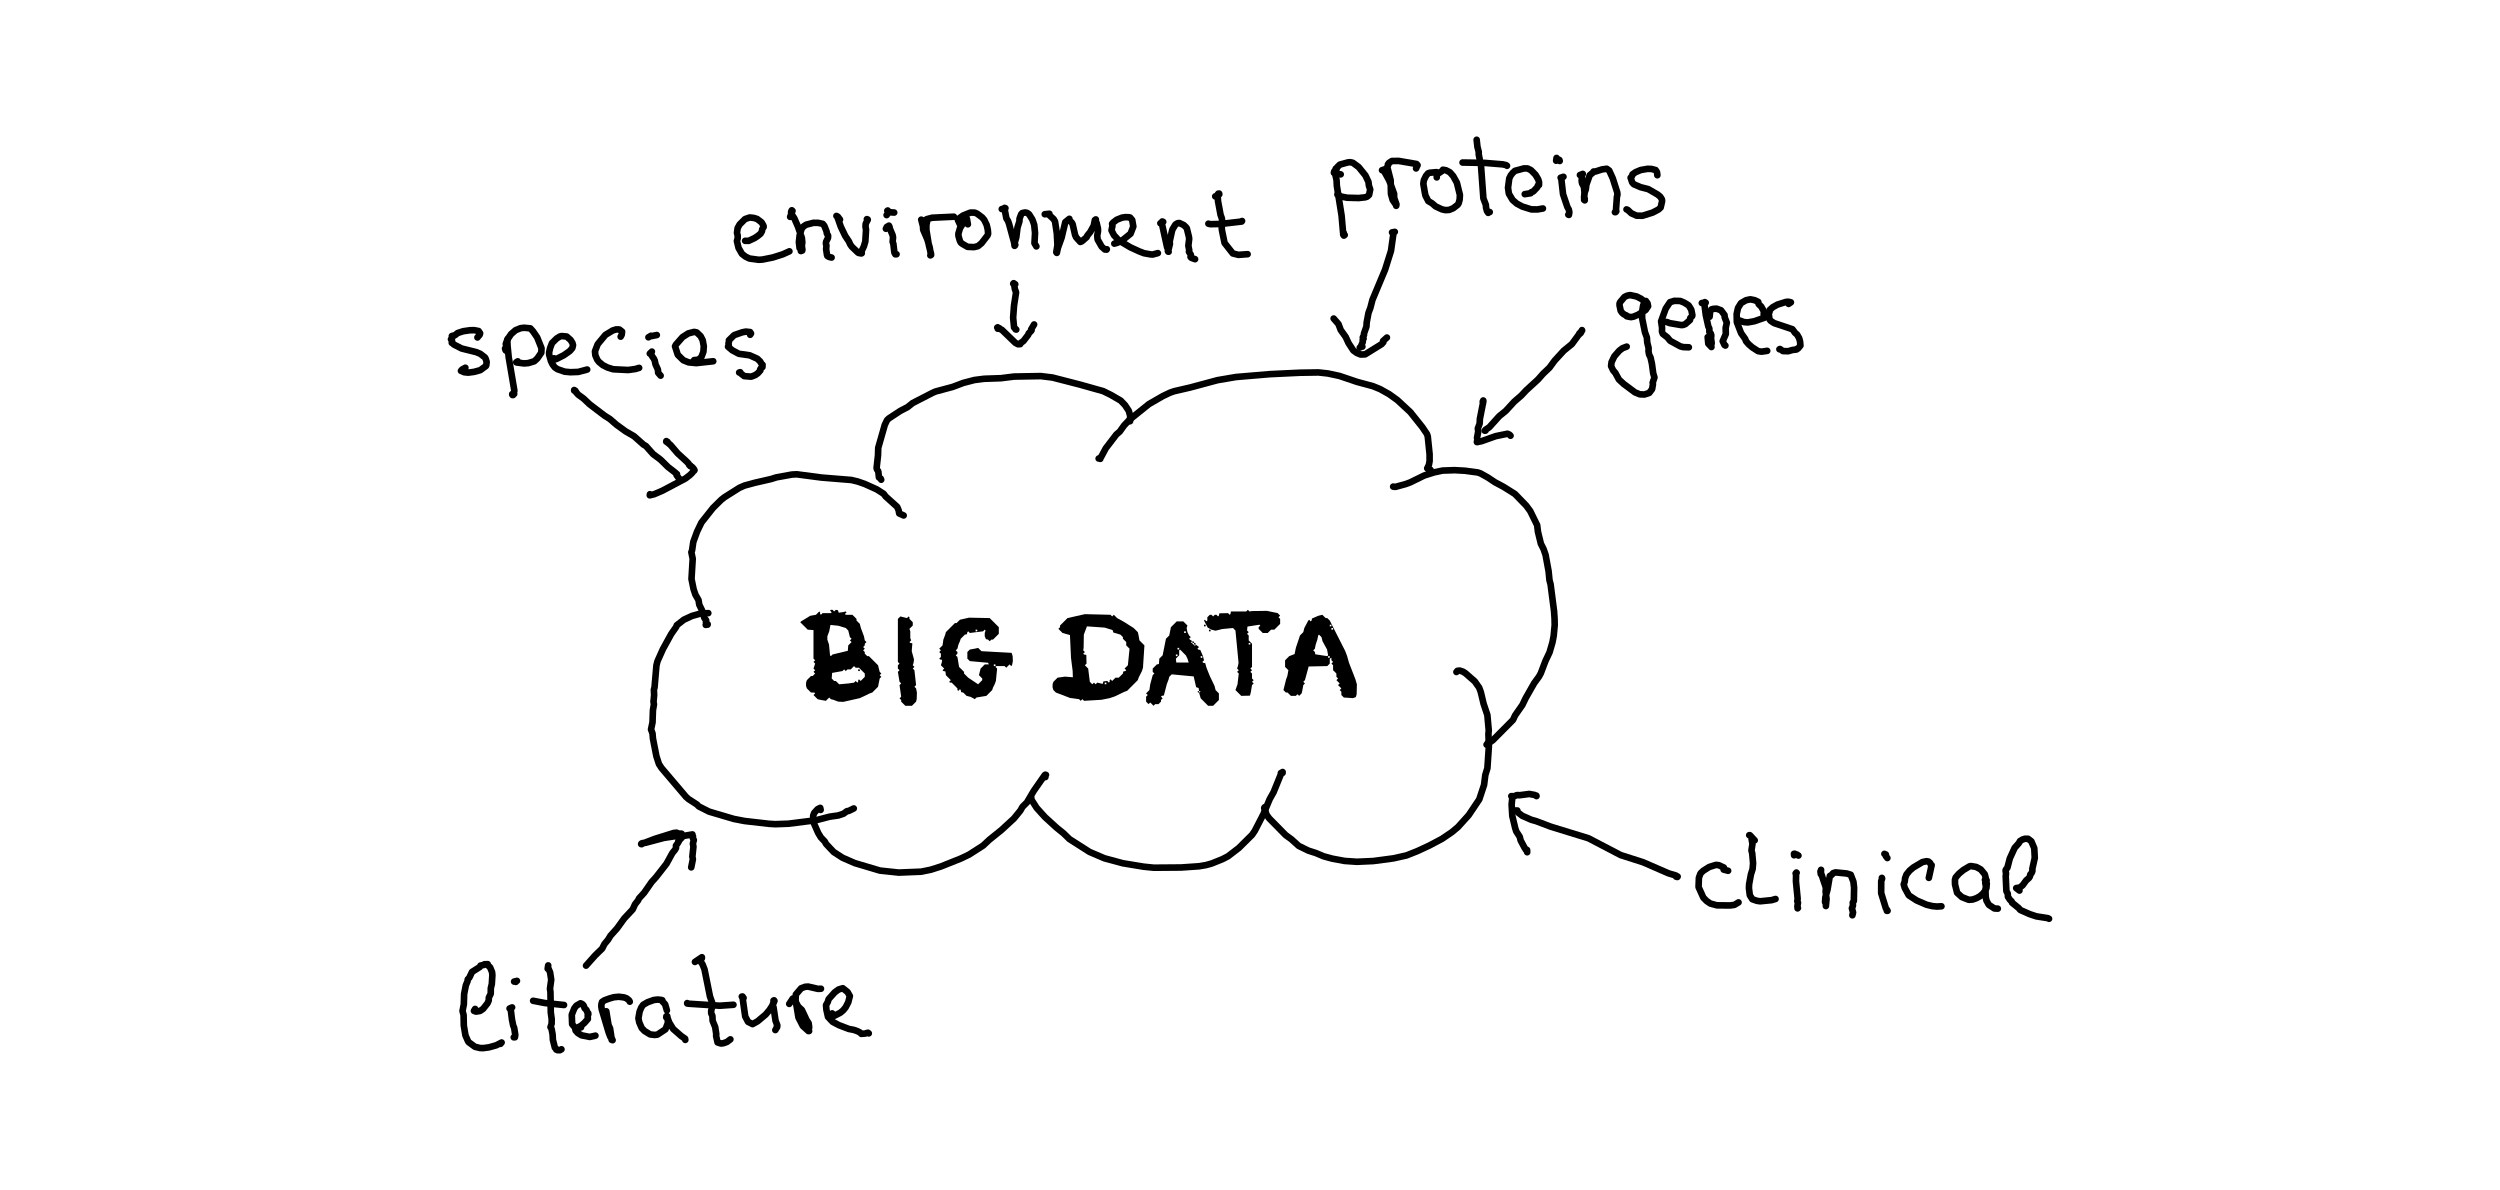 <?xml version="1.0" encoding="UTF-8" standalone="no"?>
<!-- Created with Inkscape (http://www.inkscape.org/) -->

<svg
   width="1050mm"
   height="500mm"
   viewBox="0 0 1050 500"
   version="1.1"
   id="svg12639"
   inkscape:version="1.1.2 (0a00cf5339, 2022-02-04)"
   sodipodi:docname="bioinfo-3.svg"
   xmlns:inkscape="http://www.inkscape.org/namespaces/inkscape"
   xmlns:sodipodi="http://sodipodi.sourceforge.net/DTD/sodipodi-0.dtd"
   xmlns="http://www.w3.org/2000/svg"
   xmlns:svg="http://www.w3.org/2000/svg">
  <sodipodi:namedview
     id="namedview12641"
     pagecolor="#ffffff"
     bordercolor="#666666"
     borderopacity="1.0"
     inkscape:pageshadow="2"
     inkscape:pageopacity="0.0"
     inkscape:pagecheckerboard="0"
     inkscape:document-units="px"
     showgrid="false"
     height="500mm"
     inkscape:zoom="0.27496365"
     inkscape:cx="1685.6774"
     inkscape:cy="1234.7087"
     inkscape:window-width="1850"
     inkscape:window-height="1136"
     inkscape:window-x="70"
     inkscape:window-y="27"
     inkscape:window-maximized="1"
     inkscape:current-layer="layer1" />
  <defs
     id="defs12636" />
  <g
     inkscape:label="[e] Layer 1"
     inkscape:groupmode="layer"
     id="layer1"
     style="display:inline">
    <g
       id="g1923"
       transform="translate(-29.824,20.579)">
      <g
         id="g8"
         transform="matrix(0.695,0,0,0.695,573.036,-233.582)">
        <path
           fill="none"
           stroke="#000000"
           stroke-width="4"
           stroke-linecap="round"
           stroke-linejoin="round"
           d="m -235.507,617.984 -2.689,-1.223 -0.361,-1.981 -0.892,-2.025 -6.889,-6.21 -1.291,-1.693 -4.142,-2.64 -7.284,-3.286 -4.25,-1.474 -3.798,-0.913 -18.235,-1.483 -14.772,-1.953 -2.937,0.154 -9.328,1.684 -3.154,1.001 -9.849,2.265 -6.282,1.704 -3.117,1.369 -8.97,5.664 -2.001,1.574 -4.989,4.926 -6.972,8.81 -2.629,5.458 -2.291,6.269 -0.737,5.102 -0.433,1.077 0.815,4.037 -0.729,12.183 1.268,6.192 1.1,3.286 1.873,3.251 0.453,2.805 1.848,3.764 1.179,4.165 1.141,1.516 -0.154,1.21 0.442,0.754 0.614,0.353 -0.357,0.189 0.326,0.098 -0.808,-0.099 0.417,-0.149 -0.733,0.396"
           id="path6" />
      </g>
      <g
         id="g12"
         transform="matrix(0.695,0,0,0.695,573.036,-233.582)">
        <path
           fill="none"
           stroke="#000000"
           stroke-width="4"
           stroke-linecap="round"
           stroke-linejoin="round"
           d="m -353.578,677.001 -5.03,0.345 -4.814,1.353 -4.887,2.265 -4.302,3.354 -0.333,0.963 -3.03,4.347 -5.043,9.16 -3.253,7.282 -0.637,2.515 -1.146,13.293 -0.396,1.424 0.152,3.259 -0.378,3.954 0.258,1.601 -0.604,3.613 -0.251,7.295 -0.902,4.23 0.9,2.47 0.263,3.113 2.084,10.645 1.558,4.759 1.557,2.385 14.869,17.505 1.366,1.196 5.15,3.339 1.129,1.154 6.208,3.137 14.927,4.416 6.539,1.261 14.799,1.692 3.796,0.219 7.91,-0.286 16.711,-2.105 8.169,-2.133 5.285,-0.758 3.066,-1.029 2.132,-1.558 1.03,-0.126 3.072,-1.506"
           id="path10" />
      </g>
      <g
         id="g16"
         transform="matrix(0.695,0,0,0.695,573.036,-233.582)">
        <path
           fill="none"
           stroke="#000000"
           stroke-width="4"
           stroke-linecap="round"
           stroke-linejoin="round"
           d="m -285.666,795.921 -0.26,-1.24 -1.616,0.814 -2.033,2.261 -0.615,1.666 0.02,2.069 0.5,2.664 2.534,5.737 1.597,2.635 2.391,2.522 0.75,1.41 4.576,4.875 5.362,3.479 7.444,3.254 15.166,4.517 11.367,1.211 13.565,-0.541 5.711,-1.163 6.254,-1.984 12.099,-4.842 4.891,-2.346 8.443,-5.408 3.729,-3.488 7.435,-5.999 7.532,-6.947 3.874,-4.778 1.28,-2.259 2.629,-2.6 4.175,-7.052 6.538,-9.373 0.44,-0.368 0.38,0.112 -0.657,0.071 0.293,1.256"
           id="path14" />
      </g>
      <g
         id="g20"
         transform="matrix(0.695,0,0,0.695,573.036,-233.582)">
        <path
           fill="none"
           stroke="#000000"
           stroke-width="4"
           stroke-linecap="round"
           stroke-linejoin="round"
           d="m -159.101,789.283 0.754,-0.549 -0.332,0.393 3.525,5.544 4.965,5.514 7.114,6.503 4.121,3.319 3.652,3.553 12.093,7.724 9.009,3.86 11.139,3.013 12.633,2.087 6.122,0.613 16.481,-0.132 10.836,-0.743 4.153,-0.702 3.521,-0.989 6.43,-2.592 3.37,-1.733 6.538,-5.024 8.057,-7.989 1.625,-2.409 5.187,-10.057 3.813,-9.113 2.354,-4.193 4.282,-10.534 1.166,-1.621 -0.841,0.603 0.826,-0.074 -0.576,-0.171 -0.469,0.265"
           id="path18" />
      </g>
      <g
         id="g24"
         transform="matrix(0.695,0,0,0.695,573.036,-233.582)">
        <path
           fill="none"
           stroke="#000000"
           stroke-width="4"
           stroke-linecap="round"
           stroke-linejoin="round"
           d="m -17.351,794.302 -0.261,0.488 1.493,4.17 1.508,2.071 9.931,10.097 3.514,2.56 4.402,3.985 5.841,2.862 4.497,1.439 4.684,1.973 5.317,1.452 7.353,1.363 7.447,0.509 9.887,-0.441 12.297,-1.641 7.818,-1.763 6.584,-2.61 7.127,-3.307 7.715,-4.086 5.962,-4.035 3.699,-3.104 6.483,-7.173 6.398,-9.535 2.896,-8.75 0.759,-6.011 1.263,-4.106 0.9,-13.403 -0.291,-7.191 0.207,-2.193 -0.843,-9.368 -2.264,-6.72 -1.698,-7.102 -0.979,-2.689 -2.678,-3.791 -5.568,-4.885 -1.498,-0.968 -2.059,-0.696 -1.354,0.183 -0.598,0.689"
           id="path22" />
      </g>
      <g
         id="g28"
         transform="matrix(0.695,0,0,0.695,573.036,-233.582)">
        <path
           fill="none"
           stroke="#000000"
           stroke-width="4"
           stroke-linecap="round"
           stroke-linejoin="round"
           d="m 118.458,754.351 -1.697,2.114 3.804,-2.674 12.166,-12.262 1.27,-2.726 4.391,-6.296 1.986,-4.116 5.147,-9.041 2.883,-3.944 1.133,-2.07 2.821,-7.447 2.456,-5.18 1.763,-6.052 0.742,-3.924 0.608,-6.489 -0.082,-4 -0.318,-4.53 -2.09,-16.189 -0.653,-2.382 -0.539,-5.418 -1.836,-9.951 -1.233,-3.54 -1.611,-3.184 -1.753,-7.199 -0.487,-3.995 -4.187,-8.533 -2.409,-3.27 -6.827,-7.048 -6.869,-4.318 -5.203,-2.779 -4.479,-2.978 -4.271,-2.368 -1.633,-0.569 -7.762,-1.041 -6.273,-0.345 -7.26,0.254 -4.934,1.043 -6.074,1.905 -8.581,4.208 -2.768,1.014 -6.184,1.693 -1.299,-0.171"
           id="path26" />
      </g>
      <g
         id="g32"
         transform="matrix(0.695,0,0,0.695,573.036,-233.582)">
        <path
           fill="none"
           stroke="#000000"
           stroke-width="4"
           stroke-linecap="round"
           stroke-linejoin="round"
           d="m 82.891,590.402 -1.21,-0.154 -0.787,-0.753 0.999,-2.013 0.44,-2.363 -0.008,-4.173 -1.11,-10.757 -0.477,-1.433 -2.841,-4.213 -7.222,-9.04 -7.814,-7.246 -4.967,-3.574 -5.47,-3.058 -4.321,-1.771 -9.513,-2.56 -10.716,-3.621 -7.039,-1.509 -5.667,-0.621 -11.259,0.182 -18.176,0.865 -20.428,1.727 -11.185,1.911 -16.393,4.413 -9.72,2.247 -2.648,0.929 -4.249,2.033 -8.438,4.864 -11.661,9.391 -3.257,3.45 -2.704,3.776 -2.014,1.708 -6.401,8.37 -2.849,5.33 -0.522,0.296 0.06,0.749 -0.194,-0.265 -0.783,0.067"
           id="path30" />
      </g>
      <g
         id="g36"
         transform="matrix(0.695,0,0,0.695,573.036,-233.582)">
        <path
           fill="none"
           stroke="#000000"
           stroke-width="4"
           stroke-linecap="round"
           stroke-linejoin="round"
           d="m -98.673,561.029 0.04,-3.278 -0.82,-3.001 -2.261,-3.424 -2.605,-2.734 -5.918,-3.44 -4.701,-2.318 -14.149,-3.966 -16.473,-4.243 -7.096,-0.871 -16.182,0.284 -7.902,0.994 -10.11,0.341 -5.865,0.746 -6.707,1.744 -6.491,2.444 -10.252,2.746 -1.9,0.827 -12.028,6.188 -3.07,2.456 -4.406,2.291 -6.855,4.507 -1.1,1.037 -1.391,2.901 -3.952,13.832 -0.142,4.636 -0.834,7.411 0.123,0.86 0.889,1.349 0.371,3.621 1.072,0.712 0.299,0.7"
           id="path34" />
      </g>
      <g
         id="g40"
         transform="matrix(0.695,0,0,0.695,573.036,-233.582)">
        <path
           fill="none"
           stroke="#000000"
           stroke-width="4"
           stroke-linecap="round"
           stroke-linejoin="round"
           d="m 116.049,566.743 -0.408,-0.001 0.547,-0.114 -0.046,-0.467 2.211,-1.455 6.022,-6.689 4.019,-3.269 5.067,-5.525 4.301,-3.725 2.899,-3.102 7.187,-6.602 3.064,-3.458 3.859,-3.68 3.112,-4.241 5.487,-5.986 4.947,-4.036 4.03,-5.488 1.408,-1.276 0.662,-1.661 0.088,0.239 -1.745,1.889"
           id="path38" />
      </g>
      <g
         id="g44"
         transform="matrix(0.695,0,0,0.695,573.036,-233.582)">
        <path
           fill="none"
           stroke="#000000"
           stroke-width="4"
           stroke-linecap="round"
           stroke-linejoin="round"
           d="m 114.555,550.583 -0.108,-1.406 0.307,-0.686 0.092,0.325 -2.129,10.794 -0.153,2.925 -1.087,2.859 0.243,1.85 -0.739,3.899 0.324,1.413 -0.361,0.71 0.36,0.376 -0.382,-0.009 2.785,-0.528 8.566,-3.047 7.117,-1.462 1.255,0.569 0.595,0.64"
           id="path42" />
      </g>
      <g
         id="g48"
         transform="matrix(0.695,0,0,0.695,573.036,-233.582)">
        <path
           fill="none"
           stroke="#000000"
           stroke-width="4"
           stroke-linecap="round"
           stroke-linejoin="round"
           d="m 213.487,490.607 -1.178,-1.87 -2.197,-1.72 -2.698,-1.378 -3.904,-0.831 -1.666,0.303 -1.728,0.802 -2.592,3.095 -0.396,0.772 -0.008,1.259 0.68,3.235 0.852,1.21 1.134,0.974 1.567,0.7 0.107,0.462 2.551,0.497 1.51,-0.259 2.851,-1.213 4.501,-2.807 1.516,-2.292 -0.372,-1.825 -0.996,-1.359 -0.648,0.097 0.403,0.176 -0.609,0.558 -0.783,1.864 -0.625,3.831 0.038,4.077 1.677,8.263 1.151,3.155 0.234,3.117 0.827,3.3 -0.061,1.998 0.333,1.883 0.902,1.875 0.84,3.779 0.765,5.744 0.757,2.49 -1.086,3.213 0.178,0.814 -0.512,3.009 -1.727,2.306 -2.929,0.981 -2.846,-0.127 -2.892,-1.208 -6.879,-5.14 -2.79,-2.597 -2.126,-3.924 -1.396,-1.649 -1.202,-2.546 0.26,-2.332 1.668,-3.499 3.005,-3.462 1.996,-1.512 2.498,-0.949"
           id="path46" />
      </g>
      <g
         id="g52"
         transform="matrix(0.695,0,0,0.695,573.036,-233.582)">
        <path
           fill="none"
           stroke="#000000"
           stroke-width="4"
           stroke-linecap="round"
           stroke-linejoin="round"
           d="m 222.634,500.676 -0.13,0.207 3.285,0.218 1.641,0.644 6.948,1.185 1.166,-0.069 1.372,-0.542 2.768,-2.438 0.18,-1.258 1.121,-1.08 0.156,-0.527 -0.661,-3.368 -1.578,-2.588 -2.589,-1.646 -2.523,-1.057 -3.606,-0.073 -2.585,0.809 -2.595,3.9 -2.78,7.663 0.585,3.894 -0.059,2.342 0.535,1.359 2.683,2.076 1.744,2.112 6.078,3.321 1.8,0.484 3.394,0.109"
           id="path50" />
      </g>
      <g
         id="g56"
         transform="matrix(0.695,0,0,0.695,573.036,-233.582)">
        <path
           fill="none"
           stroke="#000000"
           stroke-width="4"
           stroke-linecap="round"
           stroke-linejoin="round"
           d="m 246.84,489.605 2.328,-0.217 -0.548,-0.329 -0.078,0.348 -0.71,0.188 0.6,0.96 0.817,6.404 1.534,6.88 0.604,1.161 0.004,2.084 0.844,0.862 0.342,1.149 -0.172,1.752 0.4,3.06 -0.424,1.878 0.27,0.402 -1.9,-2.028 -0.374,-3.946"
           id="path54" />
      </g>
      <g
         id="g60"
         transform="matrix(0.695,0,0,0.695,573.036,-233.582)">
        <path
           fill="none"
           stroke="#000000"
           stroke-width="4"
           stroke-linecap="round"
           stroke-linejoin="round"
           d="m 251.546,497.896 0.321,-3.127 0.792,-1.321 1.024,-0.305 2.025,-0.143 2.732,0.999 2.11,2.851 0.13,1.487 1.259,3.159 -0.695,3.134 0.092,3.68 -1.877,4.373 1.087,2.279 0.534,0.342"
           id="path58" />
      </g>
      <g
         id="g64"
         transform="matrix(0.695,0,0,0.695,573.036,-233.582)">
        <path
           fill="none"
           stroke="#000000"
           stroke-width="4"
           stroke-linecap="round"
           stroke-linejoin="round"
           d="m 269.088,499.957 3.305,1.187 2.252,0.172 3.954,-0.713 6.071,-2.109 0.337,-1.184 -0.781,-0.716 0.091,-2.026 -1.585,-2.83 -1.549,-1.465 -0.267,-1.368 -2.185,-1.033 -2.591,-0.51 -2.587,0.552 -3.001,1.714 -1.836,2.934 -0.832,3.702 0.111,4.887 2.577,6.676 2.447,3.459 0.571,1.472 1.616,1.823 2.151,1.854 3.552,2.274 2.06,0.294 3.368,-0.506"
           id="path62" />
      </g>
      <g
         id="g68"
         transform="matrix(0.695,0,0,0.695,573.036,-233.582)">
        <path
           fill="none"
           stroke="#000000"
           stroke-width="4"
           stroke-linecap="round"
           stroke-linejoin="round"
           d="m 299.276,490.142 1.392,-0.96 -1.471,-0.357 -1.356,0.07 -5.295,1.655 -2.789,1.55 -1.888,1.687 -0.152,1.334 -0.903,0.935 0.482,0.274 0.452,3.156 0.723,0.886 2.032,1.35 11.101,3.728 1.589,2.199 1.21,0.998 1.236,2.156 0.575,2.1 0.193,2.433 -1.395,1.713 -0.947,0.355 0.173,0.169 -0.262,0.129 -2.275,0.248 -2.667,0.778 -3.183,-0.091 -1.793,-1.258 -0.328,0.16"
           id="path66" />
      </g>
      <g
         id="g72"
         transform="matrix(0.695,0,0,0.695,573.036,-233.582)">
        <path
           fill="none"
           stroke="#000000"
           stroke-width="4"
           stroke-linecap="round"
           stroke-linejoin="round"
           d="m 59.634,446.91 1.671,-0.317 -0.744,0.367 -1.56,11.099 -3.572,11.368 -7.645,18.27 -1.239,4.804 -1.151,3.069 -1.095,5.851 -0.138,2.393 -1.518,4.333 0.052,0.767 -0.739,1.453 0.492,0.721 -0.537,0.744 0.062,1.227 -1.003,2.418 0.025,0.279 0.704,0.218 -0.755,-0.121 -0.797,0.692"
           id="path70" />
      </g>
      <g
         id="g76"
         transform="matrix(0.695,0,0,0.695,573.036,-233.582)">
        <path
           fill="none"
           stroke="#000000"
           stroke-width="4"
           stroke-linecap="round"
           stroke-linejoin="round"
           d="m 24.357,498.976 2.918,3.348 1.323,3.538 3.032,4.252 1.745,3.775 2.859,4.375 2.151,1.533 2.2,0.915 2.792,-0.085 9.961,-6.178 1.048,-1.194 -0.182,-0.7 2.327,-2.088"
           id="path74" />
      </g>
      <g
         id="g80"
         transform="matrix(0.695,0,0,0.695,573.036,-233.582)">
        <path
           fill="none"
           stroke="#000000"
           stroke-width="4"
           stroke-linecap="round"
           stroke-linejoin="round"
           d="m 28.605,411.843 -2.067,-0.281 -2.027,-0.701 0.221,-0.87 0.82,-0.819 0.057,-0.762 -0.194,3.796 0.701,3.183 0.152,3.286 2.888,18.182 0.999,11.485 0.372,0.525 0.5,-0.373 -0.753,-0.658 0.169,-0.626"
           id="path78" />
      </g>
      <g
         id="g84"
         transform="matrix(0.695,0,0,0.695,573.036,-233.582)">
        <path
           fill="none"
           stroke="#000000"
           stroke-width="4"
           stroke-linecap="round"
           stroke-linejoin="round"
           d="m 26.577,411.038 -1.067,0.138 -0.802,-0.365 2.095,-3.611 1.317,-1.256 4.957,-1.348 1.283,-0.094 1.565,0.332 3.53,2.599 4.081,5.054 1.838,3.87 0.279,2.336 0.784,2.266 -0.669,3.266 -1.127,1.062 -1.234,0.433 -3.936,0.435 -6.963,-0.187 -3.644,-0.711 -2.232,-1.166 0.134,-0.207 0.549,0.198"
           id="path82" />
      </g>
      <g
         id="g88"
         transform="matrix(0.695,0,0,0.695,573.036,-233.582)">
        <path
           fill="none"
           stroke="#000000"
           stroke-width="4"
           stroke-linecap="round"
           stroke-linejoin="round"
           d="m 55.187,408.808 -1.607,0.527 0.793,0.219 0.806,0.983 2.783,5.074 2.911,7.963 0.054,2.507 1.365,3.9 -0.145,0.877 0.081,-0.31 -2.205,-3.186 -1.04,-3.689 -0.18,-8.216 -2.059,-8.081 0.667,-1.477 -0.285,-0.037 0.679,-0.973 1.802,-1.132 4.084,-0.025 10.759,1.858 0.608,0.712 -0.902,1.966"
           id="path86" />
      </g>
      <g
         id="g92"
         transform="matrix(0.695,0,0,0.695,573.036,-233.582)">
        <path
           fill="none"
           stroke="#000000"
           stroke-width="4"
           stroke-linecap="round"
           stroke-linejoin="round"
           d="m 86.558,410.503 -4.23,0.388 -0.915,0.341 -1.267,1.507 -1.281,2.627 -0.326,2.208 0.967,5.582 0.344,1.566 1.687,3.271 2.322,1.379 2.063,1.819 3.812,1.787 2.094,0.476 2.308,-0.108 2.484,-1.036 2.649,-2.043 0.609,-0.933 0.61,-2.252 0.152,-2.792 -1.813,-7.374 -2.253,-4.057 -2.017,-2.285 -2.279,-1.18 -1.891,-0.344 -0.416,0.682 -2.783,1.843 -0.513,0.731 -0.029,1.377"
           id="path90" />
      </g>
      <g
         id="g96"
         transform="matrix(0.695,0,0,0.695,573.036,-233.582)">
        <path
           fill="none"
           stroke="#000000"
           stroke-width="4"
           stroke-linecap="round"
           stroke-linejoin="round"
           d="m 110.769,390.949 0.455,4.219 0.785,3.025 0.009,1.616 1.394,7.038 1.421,19.531 1.511,3.959 0.079,1.597 0.582,2.091 0.747,1.098 0.209,-0.348 0.708,-0.138"
           id="path94" />
      </g>
      <g
         id="g100"
         transform="matrix(0.695,0,0,0.695,573.036,-233.582)">
        <path
           fill="none"
           stroke="#000000"
           stroke-width="4"
           stroke-linecap="round"
           stroke-linejoin="round"
           d="m 102.249,404.701 13.572,0.226 10.763,0.879 1.992,0.454 0.527,0.401"
           id="path98" />
      </g>
      <g
         id="g104"
         transform="matrix(0.695,0,0,0.695,573.036,-233.582)">
        <path
           fill="none"
           stroke="#000000"
           stroke-width="4"
           stroke-linecap="round"
           stroke-linejoin="round"
           d="m 139.838,423.807 3.571,-0.55 0.303,-0.583 1.277,-0.49 2.489,-2.632 0.318,-1.035 0.663,-0.247 -0.001,-1.784 -0.474,-1.606 -1.647,-2.777 -2.675,-2.742 -2.076,-1.077 -2.199,-0.047 -5.49,1.479 -1.229,1.133 -1.25,1.532 -0.937,1.87 -0.761,5.677 0.509,3.597 2.262,3.808 2.511,2.173 3.416,1.824 5.466,1.692 3.747,0.003 3.177,-0.563"
           id="path102" />
      </g>
      <g
         id="g108"
         transform="matrix(0.695,0,0,0.695,573.036,-233.582)">
        <path
           fill="none"
           stroke="#000000"
           stroke-width="4"
           stroke-linecap="round"
           stroke-linejoin="round"
           d="m 163.221,413.312 -1.693,0.563 0.376,0.458 1.068,9.506 2.609,7.693 0.877,1.567 0.325,1.696 -0.265,1.569 -0.369,-0.16"
           id="path106" />
      </g>
      <g
         id="g112"
         transform="matrix(0.695,0,0,0.695,573.036,-233.582)">
        <path
           fill="none"
           stroke="#000000"
           stroke-width="4"
           stroke-linecap="round"
           stroke-linejoin="round"
           d="m 158.808,403.613 0.235,-1.694 0.415,0.635 1.319,0.601 0.18,0.606"
           id="path110" />
      </g>
      <g
         id="g116"
         transform="matrix(0.695,0,0,0.695,573.036,-233.582)">
        <path
           fill="none"
           stroke="#000000"
           stroke-width="4"
           stroke-linecap="round"
           stroke-linejoin="round"
           d="m 174.9,411.576 -1.72,0.673 0.498,-0.098 -0.259,0.182 0.891,0.822 -0.07,3.043 0.259,1.17 1.093,2.038 0.402,4.027 -0.334,2.309 0.424,1.819 -0.379,-0.315 0.381,-0.65 -0.303,-1.089 0.094,-2.292 0.843,-2.233 0.329,-2.826 2.071,-5.834 2.443,-1.985 -0.125,-0.213 1.101,0.01 3.996,-1.285 2.837,-0.393 1.499,1.077 2.151,4.727 2.695,8.443 0.136,1.494 -0.325,1.23 -0.553,7.939 0.181,0.77 -0.429,0.542 -0.398,0.016"
           id="path114" />
      </g>
      <g
         id="g120"
         transform="matrix(0.695,0,0,0.695,573.036,-233.582)">
        <path
           fill="none"
           stroke="#000000"
           stroke-width="4"
           stroke-linecap="round"
           stroke-linejoin="round"
           d="m 219.959,412.377 -0.201,-1.879 -0.867,-1.274 -2.588,-0.654 -2.294,-0.059 -4.101,0.717 -3.111,1.301 -1.859,1.309 -0.228,0.945 -0.895,1.086 0.957,2.871 0.96,1.09 4.137,1.778 4.582,1.158 5.677,3.273 1.576,1.314 1.014,1.582 0.108,1.178 -0.884,3.788 -1.273,1.163 -3.571,1.876 -6.126,1.923 -3.532,-0.056 -3.221,-1.449 -2.188,-2.065 -0.718,-0.272"
           id="path118" />
      </g>
      <g
         id="g124"
         transform="matrix(0.695,0,0,0.695,573.036,-233.582)">
        <path
           fill="none"
           stroke="#000000"
           stroke-width="4"
           stroke-linecap="round"
           stroke-linejoin="round"
           d="m -427.443,890.021 5.568,-6.247 4.166,-4.041 1.373,-2.725 2.173,-2.628 1.485,-2.428 3.919,-4.363 4.407,-6.088 5.13,-5.487 1.362,-3.03 1.826,-2.333 0.619,-1.28 3.06,-3.34 4.527,-6.518 2.663,-2.943 6.323,-8.1 3.534,-6.459 1.723,-2.12 0.522,-1.032 -0.068,-1.312 1.449,-2.026 0.038,-0.946 0.427,0.056 -0.261,-0.068 1.784,-1.771"
           id="path122" />
      </g>
      <g
         id="g128"
         transform="matrix(0.695,0,0,0.695,573.036,-233.582)">
        <path
           fill="none"
           stroke="#000000"
           stroke-width="4"
           stroke-linecap="round"
           stroke-linejoin="round"
           d="m -369.688,810.295 -2.003,-0.106 -1.067,-0.52 -1.731,0.198 -11.3,3.527 -8.353,3.188 0.312,0.052 -0.225,-0.306 0.218,0.12 -0.112,-0.214 0.634,-0.264 1.782,-0.17 11.117,-2.961 6.648,-1.007 5.706,-0.259 4.906,-0.833 0.03,0.21 -0.437,-0.012 0.385,0.067 -0.167,0.382 0.517,0.472 -0.089,1.086 0.609,1.189 -0.577,2.169 0.334,1.861 -0.645,6.006 0.316,1.557 -1.002,4.914"
           id="path126" />
      </g>
      <g
         id="g132"
         transform="matrix(0.695,0,0,0.695,573.036,-233.582)">
        <path
           fill="none"
           stroke="#000000"
           stroke-width="4"
           stroke-linecap="round"
           stroke-linejoin="round"
           d="m -494.482,916.188 -0.703,1.164 1.208,0.459 2.445,-0.382 1.879,-1.274 2.639,-3.347 0.778,-1.764 0.013,-1.649 1.175,-2.367 0.045,-3.336 0.616,-2.554 0.325,-5.406 -0.179,-1.781 -1.19,-2.886 -1.269,-1.183 -0.19,-0.753 -2.006,0.078 -0.182,0.361 -2.157,0.43 -0.415,0.867 -4.688,2.962 -1.63,3.44 -0.97,1.097 -0.121,1.094 -1.033,2.464 -1.035,5.302 -0.177,6.201 -0.796,3.98 0.657,2.487 0.121,6.344 1.002,5.937 1.498,3.428 0.462,0.686 3.777,2.786 3.163,0.761 1.983,0.023 3.332,-0.452 4.378,-1.23 3.257,-1.69 -0.71,0.822"
           id="path130" />
      </g>
      <g
         id="g136"
         transform="matrix(0.695,0,0,0.695,573.036,-233.582)">
        <path
           fill="none"
           stroke="#000000"
           stroke-width="4"
           stroke-linecap="round"
           stroke-linejoin="round"
           d="m -472.123,915.266 -1.532,0.67 0.432,0.108 0.32,0.945 0.694,5.628 0.753,3.666 0.57,1.324 0.682,4.32 -0.231,1.409 -0.689,0.009"
           id="path134" />
      </g>
      <g
         id="g140"
         transform="matrix(0.695,0,0,0.695,573.036,-233.582)">
        <path
           fill="none"
           stroke="#000000"
           stroke-width="4"
           stroke-linecap="round"
           stroke-linejoin="round"
           d="m -470.912,899.664 1.704,-0.423 -0.954,0.236 0.259,0.378"
           id="path138" />
      </g>
      <g
         id="g144"
         transform="matrix(0.695,0,0,0.695,573.036,-233.582)">
        <path
           fill="none"
           stroke="#000000"
           stroke-width="4"
           stroke-linecap="round"
           stroke-linejoin="round"
           d="m -450.625,891.891 0.307,-2.009 -0.103,1.248 1.254,2.984 0.678,4.434 -0.749,5.463 0.277,1.873 0.207,12.417 0.554,4.054 -0.048,2.776 -0.675,2.065 0.62,0.965 0.65,3.444 0.171,3.239 1.189,4.746 0.832,0.72 0.001,0.468 0.765,0.107 0.014,0.236 1.425,0.018 0.947,-0.555"
           id="path142" />
      </g>
      <g
         id="g148"
         transform="matrix(0.695,0,0,0.695,573.036,-233.582)">
        <path
           fill="none"
           stroke="#000000"
           stroke-width="4"
           stroke-linecap="round"
           stroke-linejoin="round"
           d="m -459.419,911.27 7.058,1.353 11.609,1.192"
           id="path146" />
      </g>
      <g
         id="g152"
         transform="matrix(0.695,0,0,0.695,573.036,-233.582)">
        <path
           fill="none"
           stroke="#000000"
           stroke-width="4"
           stroke-linecap="round"
           stroke-linejoin="round"
           d="m -430.469,927.34 -1.107,0.26 -0.42,-0.412 1.778,-1.01 1.799,-1.541 2.067,-2.366 -0.097,-2.225 0.383,-0.615 -0.051,-0.656 -0.586,-0.585 -0.451,-1.302 -1.115,-1.083 -0.66,-1.745 -0.857,-0.865 -1.017,-0.404 -2.494,1.434 -1.235,1.623 -1.54,3.841 0.222,5.715 1.751,2.122 0.348,1.737 1.309,1.478 2.239,1.39 4.985,0.997 3.45,-0.787"
           id="path150" />
      </g>
      <g
         id="g156"
         transform="matrix(0.695,0,0,0.695,573.036,-233.582)">
        <path
           fill="none"
           stroke="#000000"
           stroke-width="4"
           stroke-linecap="round"
           stroke-linejoin="round"
           d="m -415.216,917.609 1.342,8.258 0.95,2.112 1.003,6.601 0.525,0.501 -0.573,-0.216 0.389,-0.226 -0.129,-0.335 -0.99,-1.109 -1.036,-2.672 -4.235,-14.168 -0.251,-1.75 0.127,-1.679 0.546,-0.83 -0.215,-0.151 1.409,-0.932 2.977,-1.101 2.731,-0.786 3.002,-0.292 3.054,0.373 1.653,0.587 1.518,1.232 0.398,0.789"
           id="path154" />
      </g>
      <g
         id="g160"
         transform="matrix(0.695,0,0,0.695,573.036,-233.582)">
        <path
           fill="none"
           stroke="#000000"
           stroke-width="4"
           stroke-linecap="round"
           stroke-linejoin="round"
           d="m -378.597,917.073 -1.064,-3.704 -1.544,-1.636 -0.121,-0.775 -0.57,-0.199 -2.22,-0.233 -2.317,0.249 -3.848,1.39 -2.665,1.54 -1.177,1.721 -0.969,2.401 -0.699,4.04 0.496,2.445 1.493,3.428 1.722,1.796 3.358,2.056 2.759,0.322 1.642,-0.189 4.852,-3.226 1.497,-3.861 -0.23,-3.231 -0.712,-0.753 0.53,-0.094 -0.601,0.735 0.615,-0.078 1.199,3.222 2.367,3.854 4.782,4.19 2.453,1.721 0.103,0.701"
           id="path158" />
      </g>
      <g
         id="g164"
         transform="matrix(0.695,0,0,0.695,573.036,-233.582)">
        <path
           fill="none"
           stroke="#000000"
           stroke-width="4"
           stroke-linecap="round"
           stroke-linejoin="round"
           d="m -361.64,887.789 4.217,-2.841 -0.058,0.696 -1.11,0.271 -0.351,0.538 1.914,2.818 1.171,3.004 3.298,16.354 1.26,3.555 0.292,1.742 -0.831,3.452 0.05,1.557 0.701,1.39 0.14,3.038 1.549,3.797 0.646,4.248 -0.091,1.071 0.877,3.956 2.111,0.666 1.464,-0.206 2.114,-0.756 2.056,-1.569"
           id="path162" />
      </g>
      <g
         id="g168"
         transform="matrix(0.695,0,0,0.695,573.036,-233.582)">
        <path
           fill="none"
           stroke="#000000"
           stroke-width="4"
           stroke-linecap="round"
           stroke-linejoin="round"
           d="m -366.322,912.665 0.016,0.242 0.748,0.127 18.977,1.219 8.208,-0.574"
           id="path166" />
      </g>
      <g
         id="g172"
         transform="matrix(0.695,0,0,0.695,573.036,-233.582)">
        <path
           fill="none"
           stroke="#000000"
           stroke-width="4"
           stroke-linecap="round"
           stroke-linejoin="round"
           d="m -332.249,909.572 -0.652,-0.909 -0.411,0.075 0.437,0.525 1.613,11.469 1.712,3.246 2.741,1.396 3.043,-1.71 4.889,-4.099 2.389,-2.866 1.95,-3.059 0.947,-2.312 -0.249,-0.355 -0.333,0.188 0.413,0.449 -0.743,1.443 -0.088,1.089 0.459,1.115 1.199,8.025 1.091,2.868 -0.329,0.557 0.24,0.396 -1.12,1.852"
           id="path170" />
      </g>
      <g
         id="g176"
         transform="matrix(0.695,0,0,0.695,573.036,-233.582)">
        <path
           fill="none"
           stroke="#000000"
           stroke-width="4"
           stroke-linecap="round"
           stroke-linejoin="round"
           d="m -304.653,913.143 2.139,-3.232 0.204,0.318 -0.708,0.83 2.538,1.348 1.242,2.349 2.22,2.055 2.864,6.125 1.241,1.871 0.313,2.511 -0.34,1.73 0.296,0.498 -0.392,0.02 -3.403,-3.095 -2.629,-5.103 -1.752,-10.491 0.164,-3.414 3.214,-3.768 2.344,-0.873 1.871,-0.141 5.926,1.379 1.821,-0.075"
           id="path174" />
      </g>
      <g
         id="g180"
         transform="matrix(0.695,0,0,0.695,573.036,-233.582)">
        <path
           fill="none"
           stroke="#000000"
           stroke-width="4"
           stroke-linecap="round"
           stroke-linejoin="round"
           d="m -278.686,918.882 -0.459,0.451 0.044,0.67 1.315,0.516 3.946,-2 1.733,-1.43 1.53,-1.862 1.604,-3.085 0.951,-3.742 -1.385,-2.432 -2.886,-2.287 -2.533,0.773 -2.325,1.685 -3.701,4.15 -0.503,1.687 -1.054,1.906 0.191,2.645 1.001,4.485 2.768,2.955 3.714,1.989 6.109,2.332 3.034,0.578 2.239,0.801 1.503,0.789 0.774,0.8 2.25,-0.182 1.737,-0.506 0.505,0.392"
           id="path178" />
      </g>
      <g
         id="g184"
         transform="matrix(0.695,0,0,0.695,573.036,-233.582)">
        <path
           fill="none"
           stroke="#000000"
           stroke-width="4"
           stroke-linecap="round"
           stroke-linejoin="round"
           d="m 135.346,796.276 -0.88,-0.024 0.813,0.419 0.473,0.824 2.548,1.966 5.445,2.409 3.002,0.844 8.728,3.313 22.89,7.046 19.428,10.142 13.527,4.33 15.385,6.693 4.472,1.337 1.057,0.63 -0.188,0.269 -0.801,-0.225 0.446,-0.058"
           id="path182" />
      </g>
      <g
         id="g188"
         transform="matrix(0.695,0,0,0.695,573.036,-233.582)">
        <path
           fill="none"
           stroke="#000000"
           stroke-width="4"
           stroke-linecap="round"
           stroke-linejoin="round"
           d="m 146.851,787.282 0.083,0.281 -1.011,-0.657 -3.303,-0.627 -5.961,0.768 -1.452,-0.114 -1.774,0.728 -1.708,-0.072 0.738,0.088 -0.533,0.229 0.423,0.249 -0.455,4.509 0.414,6.932 1.742,7.297 0.612,1.933 2.168,3.388 0.481,2.067 2.536,4.76 0.681,0.671 -0.124,0.237 0.065,-0.267 0.762,0.427 0.074,1.381"
           id="path186" />
      </g>
      <g
         id="g192"
         transform="matrix(0.695,0,0,0.695,573.036,-233.582)">
        <path
           fill="none"
           stroke="#000000"
           stroke-width="4"
           stroke-linecap="round"
           stroke-linejoin="round"
           d="m 262.718,832.704 -2.693,-0.708 0.148,-1.241 -3.057,-1.422 -1.722,-0.202 -4.107,1.298 -3.6,2.274 -1.644,1.588 -0.973,2.607 -0.2,5.645 2.889,6.397 1.959,2.009 2.254,1.538 3.936,1.092 8.094,0.082 2.532,-0.353 2.476,-1.501"
           id="path190" />
      </g>
      <g
         id="g196"
         transform="matrix(0.695,0,0,0.695,573.036,-233.582)">
        <path
           fill="none"
           stroke="#000000"
           stroke-width="4"
           stroke-linecap="round"
           stroke-linejoin="round"
           d="m 278.781,814.307 -2.921,-3.112 -0.369,-0.007 0.835,0.407 0.872,1.25 -0.275,0.704 0.51,2.941 -0.595,3.964 0.434,1.619 0.538,6.061 -0.284,3.517 -1.008,3.166 -1.102,5.998 -0.112,2.34 0.524,4.31 1.53,2.433 2.743,0.949 1.944,0.289 6.977,-0.682 2.349,-0.703"
           id="path194" />
      </g>
      <g
         id="g200"
         transform="matrix(0.695,0,0,0.695,573.036,-233.582)">
        <path
           fill="none"
           stroke="#000000"
           stroke-width="4"
           stroke-linecap="round"
           stroke-linejoin="round"
           d="m 303.977,833.772 0.163,0.156 -0.603,0.369 0.26,0.339 -0.075,4.466 1.021,10.482 -0.209,1.556 0.41,0.803 -0.368,2.463 0.342,0.807 -0.216,0.199"
           id="path198" />
      </g>
      <g
         id="g204"
         transform="matrix(0.695,0,0,0.695,573.036,-233.582)">
        <path
           fill="none"
           stroke="#000000"
           stroke-width="4"
           stroke-linecap="round"
           stroke-linejoin="round"
           d="m 302.603,823.329 0.355,-0.939 -0.431,0.059 0.181,0.211 1.381,0.121 1.131,0.728"
           id="path202" />
      </g>
      <g
         id="g208"
         transform="matrix(0.695,0,0,0.695,573.036,-233.582)">
        <path
           fill="none"
           stroke="#000000"
           stroke-width="4"
           stroke-linecap="round"
           stroke-linejoin="round"
           d="m 318.754,834.758 -0.191,-1.374 0.333,-1.259 -0.024,0.668 -0.335,0.285 3.273,9.832 -0.155,2.549 0.556,4.248 -0.407,4.296 0.085,-1.217 -0.582,-1.167 0.168,-2.801 1.296,-4.607 1.421,-8.376 1.028,-0.569 0.97,-1.141 1.446,-0.459 6.745,0.672 2.458,0.759 1.61,4.209 0.412,3.612 -0.161,8.025 -0.635,0.968 0.097,1.894 -0.627,1.548 0.693,2.546 -0.408,1.692"
           id="path206" />
      </g>
      <g
         id="g212"
         transform="matrix(0.695,0,0,0.695,573.036,-233.582)">
        <path
           fill="none"
           stroke="#000000"
           stroke-width="4"
           stroke-linecap="round"
           stroke-linejoin="round"
           d="m 355.639,836.99 0.162,0.452 -0.55,1.444 -0.029,7.314 2.825,9.181 0.832,1.095 -0.193,0.314 0.399,0.106 -0.417,0.025 -0.121,-0.556"
           id="path210" />
      </g>
      <g
         id="g216"
         transform="matrix(0.695,0,0,0.695,573.036,-233.582)">
        <path
           fill="none"
           stroke="#000000"
           stroke-width="4"
           stroke-linecap="round"
           stroke-linejoin="round"
           d="m 358.177,824.034 -0.202,-1.175 -0.798,-0.366 0.875,0.38 -0.092,0.715 0.999,1.417"
           id="path214" />
      </g>
      <g
         id="g220"
         transform="matrix(0.695,0,0,0.695,573.036,-233.582)">
        <path
           fill="none"
           stroke="#000000"
           stroke-width="4"
           stroke-linecap="round"
           stroke-linejoin="round"
           d="m 384.027,836.984 1.703,-7.718 -0.374,0.148 -0.554,-1.443 -1.016,-0.856 -1.185,-0.188 -2.382,0.488 -5.525,3.28 -2.249,1.882 -1.911,2.349 -0.872,2.309 -0.179,1.861 -0.631,1.835 0.656,2.225 2.413,4.399 4.719,3.074 5.991,2.59 3.533,0.845 2.738,0.262 2.739,-0.165"
           id="path218" />
      </g>
      <g
         id="g224"
         transform="matrix(0.695,0,0,0.695,573.036,-233.582)">
        <path
           fill="none"
           stroke="#000000"
           stroke-width="4"
           stroke-linecap="round"
           stroke-linejoin="round"
           d="m 418.957,838.49 -0.164,0.152 -0.95,-3.799 -2.43,-2.946 -2.798,-1.516 -3.156,-0.534 -0.86,0.179 -3.698,2.206 -2.676,2.215 -2.027,2.326 -0.401,1.471 0.052,2.705 1.26,5.02 2.876,2.636 4.229,1.657 2.333,-0.195 2.298,-0.82 2.021,-1.136 1.75,-1.483 1.697,-2.139 0.517,-1.388 0.223,-2.796 -0.487,-1.415 -0.648,-0.722 0.394,0.564 -0.188,1.258 0.451,2.415 -0.329,1.372 0.14,4.55 0.442,2.289 1.456,2.659 3.376,2.198 2.048,0.121"
           id="path222" />
      </g>
      <g
         id="g228"
         transform="matrix(0.695,0,0,0.695,573.036,-233.582)">
        <path
           fill="none"
           stroke="#000000"
           stroke-width="4"
           stroke-linecap="round"
           stroke-linejoin="round"
           d="m 438.777,844.662 -1.945,-1.501 2.191,-0.349 1.655,-1.296 2.188,-3.001 1.649,-1.441 0.659,-1.053 0.121,-1.006 0.841,-0.983 0.478,-1.212 -0.023,-1.352 1.46,-6.528 -0.314,-5.9 -1.765,-4.148 -1.96,-1.518 -1.904,-0.043 -1.539,0.51 -1.431,0.879 -0.717,1.291 -2.522,2.829 -2.93,6.387 -1.482,5.702 -0.885,0.999 -0.211,0.697 0.285,1.714 -0.192,1.62 0.417,9.118 0.821,1.386 0.095,1.888 1.19,1.841 1.113,1.074 0.179,0.696 4.037,3.276 0.921,1.131 5.712,2.53 4.062,1.353 6.895,1.077 0.74,0.371"
           id="path226" />
      </g>
      <g
         id="g232"
         transform="matrix(0.695,0,0,0.695,573.036,-233.582)">
        <path
           fill="none"
           stroke="#000000"
           stroke-width="4"
           stroke-linecap="round"
           stroke-linejoin="round"
           d="m -433.351,543.441 -1.213,-1.055 -0.054,-0.22 0.28,0.148 -0.271,0.207 0.689,0.051 0.3,0.79 1.465,1.625 3.159,2.296 3.745,3.535 8.996,6.839 3.229,2.039 3.92,3.403 5.61,4.065 5.05,2.922 5.693,5.063 1.52,0.885 4.286,4.838 4.508,3.368 4.522,4.45 4.649,3.606 0.232,0.517 0.523,0.145 -0.172,0.744 1.914,2.535 0.197,0.741"
           id="path230" />
      </g>
      <g
         id="g236"
         transform="matrix(0.695,0,0,0.695,573.036,-233.582)">
        <path
           fill="none"
           stroke="#000000"
           stroke-width="4"
           stroke-linecap="round"
           stroke-linejoin="round"
           d="m -378.159,573.527 -0.794,-0.232 0.013,-0.248 -0.057,0.323 0.531,-0.029 h -0.395 l 2.426,2.024 4.339,5.046 5.348,4.899 1.36,1.434 0.254,0.75 0.685,0.269 -0.043,0.409 0.975,0.375 0.682,0.692 0.692,0.886 -0.205,0.417 0.438,0.053 -0.473,0.073 0.314,0.212 -0.56,0.134 -0.421,0.931 -1.64,1.645 -2.684,2.043 -13.897,7.365 -4.986,2.141 -2.684,0.661 0.503,-0.365 -0.407,-0.294 0.183,0.257"
           id="path234" />
      </g>
      <g
         id="g240"
         transform="matrix(0.695,0,0,0.695,573.036,-233.582)">
        <path
           fill="none"
           stroke="#000000"
           stroke-width="4"
           stroke-linecap="round"
           stroke-linejoin="round"
           d="m -493.08,510.408 1.367,-1.607 0.255,-0.94 -0.906,-1.341 -2.6,-0.516 -2.549,0.037 -4.165,0.601 -3.379,1.1 -1.492,1.237 -1.996,0.569 0.292,1.045 -0.81,0.901 0.664,1.207 -0.178,0.981 0.623,0.241 0.47,0.667 4.867,2.495 8.718,2.152 2.527,1.043 2.79,2.15 0.381,0.595 0.705,2.127 -0.232,1.989 -0.241,0.541 -3.414,2.493 -3.792,1.035 -3.462,0.454 -2.433,-0.248 -1.962,-0.826 0.739,-0.844 1.924,-1.051"
           id="path238" />
      </g>
      <g
         id="g244"
         transform="matrix(0.695,0,0,0.695,573.036,-233.582)">
        <path
           fill="none"
           stroke="#000000"
           stroke-width="4"
           stroke-linecap="round"
           stroke-linejoin="round"
           d="m -474.774,511.3 -0.239,1.498 0.133,2.661 0.699,6.964 3.43,20.225 -0.359,1.107 0.235,0.781 -0.966,0.693 0.334,-0.035 -0.558,-0.267 0.017,-0.321"
           id="path242" />
      </g>
      <g
         id="g248"
         transform="matrix(0.695,0,0,0.695,573.036,-233.582)">
        <path
           fill="none"
           stroke="#000000"
           stroke-width="4"
           stroke-linecap="round"
           stroke-linejoin="round"
           d="m -475.187,518.798 -0.844,-0.591 -0.361,-1.101 0.77,-1.005 -0.321,-1.782 0.946,-2.6 2.23,-3.328 2.713,-2.348 3.057,-1.251 2.226,-0.25 3.669,0.363 1.616,1.797 2.515,3.679 2.623,6.553 -0.145,2.682 -2.333,3.406 -1.894,1.789 -3.606,1.08 -2.544,0.203 -4.481,-0.567 -0.268,-0.116 0.909,-0.577"
           id="path246" />
      </g>
      <g
         id="g252"
         transform="matrix(0.695,0,0,0.695,573.036,-233.582)">
        <path
           fill="none"
           stroke="#000000"
           stroke-width="4"
           stroke-linecap="round"
           stroke-linejoin="round"
           d="m -446.738,522.996 0.243,0.756 1.207,-0.361 4.434,-2.248 3.545,-2.498 1.572,-1.789 0.426,-1.808 -0.38,-1.373 -1.103,-1.753 -2.38,-2.083 -3.021,-0.277 -1.136,0.284 -1.883,1.197 -2.815,2.769 -1.145,3.042 -0.564,2.485 10e-4,1.436 1.036,3.791 1.007,2.111 1.39,1.83 1.627,1.097 4.333,1.485 3.45,0.318 4.741,-0.172 5.396,-1.442"
           id="path250" />
      </g>
      <g
         id="g256"
         transform="matrix(0.695,0,0,0.695,573.036,-233.582)">
        <path
           fill="none"
           stroke="#000000"
           stroke-width="4"
           stroke-linecap="round"
           stroke-linejoin="round"
           d="m -406.524,509.934 0.641,-1.197 0.207,-1.859 -1.567,-1.22 -0.679,-0.115 -1.383,0.015 -2.05,0.649 -4.366,2.638 -4.673,5.635 -1.673,4.314 0.243,2.406 1.16,2.676 0.987,1.287 2.363,1.964 2.844,1.441 3.426,1.07 9.083,0.446 4.358,-0.613 2.239,-0.679"
           id="path254" />
      </g>
      <g
         id="g260"
         transform="matrix(0.695,0,0,0.695,573.036,-233.582)">
        <path
           fill="none"
           stroke="#000000"
           stroke-width="4"
           stroke-linecap="round"
           stroke-linejoin="round"
           d="m -387.654,518.947 -1.255,1.211 1.021,0.539 0.163,0.747 1.234,1.76 0.554,1.156 0.479,2.331 1.44,3.115 0.161,1.957 1.486,1.734"
           id="path258" />
      </g>
      <g
         id="g264"
         transform="matrix(0.695,0,0,0.695,573.036,-233.582)">
        <path
           fill="none"
           stroke="#000000"
           stroke-width="4"
           stroke-linecap="round"
           stroke-linejoin="round"
           d="m -389.744,510.318 1.552,-0.938 0.266,0.176 -0.205,0.076 3.457,-0.677"
           id="path262" />
      </g>
      <g
         id="g268"
         transform="matrix(0.695,0,0,0.695,573.036,-233.582)">
        <path
           fill="none"
           stroke="#000000"
           stroke-width="4"
           stroke-linecap="round"
           stroke-linejoin="round"
           d="m -361.635,525.337 -0.619,-0.451 0.126,-0.794 2.615,-0.266 1.781,-1.581 1.201,-3.16 0.242,-3.385 -0.681,-3.673 -1.244,-2.415 -2.329,-2.231 -1.559,-0.348 -3.546,0.923 -3.504,2.24 -4.005,4.562 -0.51,0.996 1.648,5.129 3.347,3.29 3.173,1.282 4.689,0.45 10.213,-1.119"
           id="path266" />
      </g>
      <g
         id="g272"
         transform="matrix(0.695,0,0,0.695,573.036,-233.582)">
        <path
           fill="none"
           stroke="#000000"
           stroke-width="4"
           stroke-linecap="round"
           stroke-linejoin="round"
           d="m -328.28,508.8 0.533,-0.822 -0.541,-0.832 -2.591,-0.272 -2.187,0.428 -4.865,1.693 -3.194,3.147 0.136,0.481 -0.396,1.384 0.185,0.987 -0.436,0.992 2.545,2.169 3.987,2.124 6.575,0.931 4.61,2.07 1.772,1.738 0.863,1.6 0.497,0.247 -0.064,1.456 -1.043,0.811 -0.329,0.623 0.116,0.581 -1.534,1.71 -1.542,1.098 -2.475,0.966 -4.233,-0.352 -1.931,-1.516 -0.462,-0.83 -0.63,0.188"
           id="path270" />
      </g>
      <g
         id="g276"
         transform="matrix(0.695,0,0,0.695,573.036,-233.582)">
        <path
           fill="none"
           stroke="#000000"
           stroke-width="4"
           stroke-linecap="round"
           stroke-linejoin="round"
           d="m -168.07,478.267 -0.959,-0.655 -0.261,0.302 0.598,0.677 0.354,2.426 0.765,2.153 -1.227,7.938 -0.542,7.36 0.564,5.864 1.325,1.331 -0.478,-0.188"
           id="path274" />
      </g>
      <g
         id="g280"
         transform="matrix(0.695,0,0,0.695,573.036,-233.582)">
        <path
           fill="none"
           stroke="#000000"
           stroke-width="4"
           stroke-linecap="round"
           stroke-linejoin="round"
           d="m -178.634,505.14 -0.04,-0.864 -0.264,0.147 0.299,0.225 0.956,0.154 -0.389,0.23 1.847,0.71 8.256,7.96 1.635,0.833 1.279,-0.089 -0.404,-0.185 2.336,-1.686 2.992,-3.896 0.165,-0.722 1.599,-1.555 0.182,-0.445 -0.286,-0.4 1.798,-3.001"
           id="path278" />
      </g>
      <g
         id="g284"
         transform="matrix(0.695,0,0,0.695,573.036,-233.582)">
        <path
           fill="none"
           stroke="#000000"
           stroke-width="4"
           stroke-linecap="round"
           stroke-linejoin="round"
           d="m -331.306,452.004 2.135,0.033 3.636,-1.713 1.899,-1.27 1.668,-1.365 0.858,-1.527 0.144,-1.213 0.839,-1.247 -0.056,-0.765 -1.146,-2.048 -2.716,-2.083 -1.982,-0.623 -2.492,-0.289 -2.846,0.972 -3.248,3.244 -1.213,2.202 -0.399,2.855 0.432,1.669 -0.01,1.746 -0.464,1.525 0.974,4.147 2.053,3.621 2.215,1.708 2.327,1.122 5.577,0.762 2.279,-0.133 6.311,-1.268 5.985,-1.909 4.003,-1.813"
           id="path282" />
      </g>
      <g
         id="g288"
         transform="matrix(0.695,0,0,0.695,573.036,-233.582)">
        <path
           fill="none"
           stroke="#000000"
           stroke-width="4"
           stroke-linecap="round"
           stroke-linejoin="round"
           d="m -304.098,437.542 1.411,-3.632 -0.406,-0.355 -0.249,0.373 -0.236,0.903 0.19,0.827 1.77,2.694 2.199,4.986 2.381,6.89 0.283,2.712 -0.295,2.289 0.359,2.098 -0.118,0.575 -0.813,0.287 0.623,-0.535 -1.397,-1.246 -0.423,-3.631 0.446,-4.074 1.227,-4.067 1.174,-1.355 1.545,-1.013 4.44,-1.15 2.898,0.04 2.679,0.597 0.955,1.172 1.338,3.371 0.191,1.276 0.751,1.275 -0.022,1.312 -1.19,2.445 -0.117,1.166 0.331,1.102 -0.191,2.155 0.531,3.571 0.225,0.559 0.993,0.58 1.553,0.374"
           id="path286" />
      </g>
      <g
         id="g292"
         transform="matrix(0.695,0,0,0.695,573.036,-233.582)">
        <path
           fill="none"
           stroke="#000000"
           stroke-width="4"
           stroke-linecap="round"
           stroke-linejoin="round"
           d="m -273.978,439.164 -1.326,-1.758 -0.836,-0.431 0.88,0.515 -0.232,0.311 2.029,5.772 2.644,5.49 2.245,3.365 0.742,1.697 0.973,1.404 3.557,3.411 0.482,0.383 1.717,0.327 0.28,-0.119 -0.164,-1.159 1.453,-3.035 0.865,-2.953 0.424,-7.031 -0.316,-1.933 0.104,-1.706 1.09,-2.166 0.112,-0.443 -0.474,-0.198 0.531,0.402 -0.348,-0.003"
           id="path290" />
      </g>
      <g
         id="g296"
         transform="matrix(0.695,0,0,0.695,573.036,-233.582)">
        <path
           fill="none"
           stroke="#000000"
           stroke-width="4"
           stroke-linecap="round"
           stroke-linejoin="round"
           d="m -246.241,444.716 0.528,-1.105 1.311,-0.773 0.372,0.747 0.12,0.909 1.737,4.108 0.243,1.344 -0.237,2.716 0.443,1.155 0.607,5.276 0.594,1.077 0.708,-0.041"
           id="path294" />
      </g>
      <g
         id="g300"
         transform="matrix(0.695,0,0,0.695,573.036,-233.582)">
        <path
           fill="none"
           stroke="#000000"
           stroke-width="4"
           stroke-linecap="round"
           stroke-linejoin="round"
           d="m -245.8,436.468 0.669,-0.954 0.328,-1.449 -0.326,-0.376 -0.246,0.172 0.361,0.785 3.784,0.284"
           id="path298" />
      </g>
      <g
         id="g304"
         transform="matrix(0.695,0,0,0.695,573.036,-233.582)">
        <path
           fill="none"
           stroke="#000000"
           stroke-width="4"
           stroke-linecap="round"
           stroke-linejoin="round"
           d="m -221.396,440.681 -0.779,-0.309 -0.237,0.286 0.97,0.191 -0.321,1.427 -0.01,3.141 1.477,9.133 1.323,5.313 0.047,0.69 -0.446,0.25 0.323,-0.419 -0.734,-4.433 -1.394,-4.775 -2.538,-5.892 -0.106,-2.049 -1.053,-4.017 0.984,1.05 2.473,-1.384 3.088,-0.826 13.184,-0.625"
           id="path302" />
      </g>
      <g
         id="g308"
         transform="matrix(0.695,0,0,0.695,573.036,-233.582)">
        <path
           fill="none"
           stroke="#000000"
           stroke-width="4"
           stroke-linecap="round"
           stroke-linejoin="round"
           d="m -196.705,442.017 -0.577,-3.236 -0.544,-0.247 -0.776,0.138 -0.039,1.202 -2.836,4.541 -0.956,3.259 0.062,1.448 0.84,2.913 0.626,1.151 1.017,0.743 2.994,1.726 3.847,0.166 2.438,-0.574 2.17,-1.803 3.592,-4.653 0.384,-0.994 -0.188,-2.434 -0.676,-2.918 -1.48,-3.083 -1.223,-1.447 -3.044,-2.298 -1.437,-0.63 -2.626,-0.057 -4.494,1.801 -2.72,1.975 -0.377,0.705 1.387,3.07"
           id="path306" />
      </g>
      <g
         id="g312"
         transform="matrix(0.695,0,0,0.695,573.036,-233.582)">
        <path
           fill="none"
           stroke="#000000"
           stroke-width="4"
           stroke-linecap="round"
           stroke-linejoin="round"
           d="m -176.2,432.824 2.191,-0.531 -0.507,-0.188 -0.489,0.747 0.56,0.292 1.005,5.29 1.026,1.633 0.606,1.745 3.089,11.376 0.243,1.875 0.214,-0.179 -0.242,-0.238 0.458,-0.203 -0.441,-0.387 0.065,-0.799 0.974,-3.34 0.744,-5.94 1.171,-3.809 0.051,-1.563 1.005,-2.68 0.658,-0.697 1.666,-0.347 1.232,0.206 1.188,0.873 1.991,3.159 1.135,3.244 0.494,4.947 -0.34,6.13 1.142,1.948"
           id="path310" />
      </g>
      <g
         id="g316"
         transform="matrix(0.695,0,0,0.695,573.036,-233.582)">
        <path
           fill="none"
           stroke="#000000"
           stroke-width="4"
           stroke-linecap="round"
           stroke-linejoin="round"
           d="m -150.235,435.949 2.791,-0.289 -0.846,0.086 3.455,3.186 0.81,1.448 1.078,7.131 0.364,7.075 -0.681,4.299 0.303,0.425 0.697,-3.089 2.198,-6.087 2.241,-9.427 2.455,-1.998 -0.224,0.76 1.624,1.435 0.596,1.09 1.461,6.472 0.626,1.408 2.516,2.818 0.874,-0.332 3.014,-2.587 0.385,-0.936 1.742,-2.13 2.124,-3.847 0.67,-3.395 0.57,-0.398 0.059,1.009 -0.339,0.203 0.778,0.855 0.785,3.436 0.067,1.555 -0.489,2.83 0.232,2.242 2.464,4.346 1.982,1.741 1.125,-0.182 -0.166,0.244"
           id="path314" />
      </g>
      <g
         id="g320"
         transform="matrix(0.695,0,0,0.695,573.036,-233.582)">
        <path
           fill="none"
           stroke="#000000"
           stroke-width="4"
           stroke-linecap="round"
           stroke-linejoin="round"
           d="m -108.198,453.715 1.824,-0.518 3.384,-1.769 4.604,-3.721 1.677,-4.319 -0.683,-3.945 -1.248,-1.492 -0.615,-0.185 -2.3,-0.076 -1.982,0.314 -3.201,1.27 -2.216,1.719 -0.588,0.73 0.22,1.178 -0.572,2.784 1.463,2.903 2.35,2.542 1.62,1.255 6.006,3.566 5.462,2.5 2.814,1.066 3.965,0.706 1.236,0.066 3.086,-0.857"
           id="path318" />
      </g>
      <g
         id="g324"
         transform="matrix(0.695,0,0,0.695,573.036,-233.582)">
        <path
           fill="none"
           stroke="#000000"
           stroke-width="4"
           stroke-linecap="round"
           stroke-linejoin="round"
           d="m -80.37,441.392 1.703,-0.826 -0.55,-0.256 -0.41,0.523 3.359,15.246 0.575,0.775 0.168,0.785 -0.317,0.54 0.463,0.435 -0.279,-0.042 -0.179,-0.59 0.307,-0.283 0.962,-3.97 -0.234,-1.023 1.414,-6.478 0.388,-1.221 1.752,-2.857 1.34,-0.823 1.061,-0.068 2.587,1.209 1.271,1.207 0.596,0.726 1.28,5.225 0.149,1.289 -0.491,4.032 0.547,2.821 -0.192,0.873 1.142,1.736 -0.176,1.406 0.46,0.504 2.273,0.817"
           id="path322" />
      </g>
      <g
         id="g328"
         transform="matrix(0.695,0,0,0.695,573.036,-233.582)">
        <path
           fill="none"
           stroke="#000000"
           stroke-width="4"
           stroke-linecap="round"
           stroke-linejoin="round"
           d="m -47.222,425.145 1.321,-0.413 1.135,-0.822 -0.08,-0.454 -0.515,0.044 -0.45,0.604 0.285,4.008 1.528,8.168 0.737,2.049 0.311,2.124 -0.355,3.609 0.173,1.663 1.553,7.582 4.959,6.314 3.388,0.872 5.581,-0.408"
           id="path326" />
      </g>
      <g
         id="g332"
         transform="matrix(0.695,0,0,0.695,573.036,-233.582)">
        <path
           fill="none"
           stroke="#000000"
           stroke-width="4"
           stroke-linecap="round"
           stroke-linejoin="round"
           d="m -51.352,441.651 1.118,0.3 6.237,-0.12 12.76,-1.478 -0.449,0.034 0.682,-0.353"
           id="path330" />
      </g>
      <g
         id="g336"
         transform="matrix(0.695,0,0,0.695,573.036,-233.582)">
        <path
           fill="#000000"
           fill-rule="evenodd"
           d="m -57,725 h -0.5 l -0.5,-0.5 1,-0.5 v 1"
           id="path334" />
      </g>
      <g
         id="g340"
         transform="matrix(0.695,0,0,0.695,573.036,-233.582)">
        <path
           fill="#000000"
           fill-rule="evenodd"
           d="M 36,728.375 30.5,728 29,726.5 v -2 l -1,-1 1,-1 -2,-2 1,-1 -2,-2 1,-1 -1,-1 v -2 l -2,-2 v -3 l -1,-1 1,-1 -1,-1 V 704 l -1,0.5 v 3 L 20.5,709 9.25,709.25 7,717.5 l -1,1 1,1 -1,1 L 5.375,724 5,725.5 3.5,727 l -1,-1 -1,1 h -3 l -2,-2 h -1 l -1.5,-1.5 1.625,-6.5 0.75,-2 0.625,-3.5 -2,-2 v -4 L -2.5,703 0.75,701.75 1.5,698 4,690.5 6,688.5 6.625,686 9,681.5 9.5,681 l 1,1 0.5,-0.5 0.25,-1.25 3.75,-1.625 2.5,-0.625 2,2 h 1 l 1.5,1.5 9.375,18.5 1.125,3 1.125,4 3.875,10 0.875,3 -0.125,6 -0.5,1.75 -1.75,0.625 M 23,685 v -1 h -1 v 1 h 1 m 1,2 v -1 h -1 v 1 h 1 m -3.5,16 0.5,-0.5 -0.625,-3.5 -2.75,-5 -0.625,-2.5 -1.5,-1.5 -0.5,0.5 -0.5,2.5 -1,3 -0.5,2.5 -1,1 1,1 0.25,1.375 7.25,1.125 m 1.5,1 v -1 h -1 v 1 h 1"
           id="path338" />
      </g>
      <g
         id="g344"
         transform="matrix(0.695,0,0,0.695,573.036,-233.582)">
        <path
           fill="#000000"
           fill-rule="evenodd"
           d="m -60,696 v -1 h 0.5 l 0.5,0.5 v 0.5 h -1"
           id="path342" />
      </g>
      <g
         id="g348"
         transform="matrix(0.695,0,0,0.695,573.036,-233.582)">
        <path
           fill="#000000"
           fill-rule="evenodd"
           d="m -61,695 v -1 h 0.5 l 0.5,0.5 v 0.5 h -1"
           id="path346" />
      </g>
      <g
         id="g352"
         transform="matrix(0.695,0,0,0.695,573.036,-233.582)">
        <path
           fill="#000000"
           fill-rule="evenodd"
           d="m -50,688 h -1 v -1 h 1 v 1"
           id="path350" />
      </g>
      <g
         id="g356"
         transform="matrix(0.695,0,0,0.695,573.036,-233.582)">
        <path
           fill="#000000"
           fill-rule="evenodd"
           d="m -53,685 h -1 v -1 h 1 v 1"
           id="path354" />
      </g>
      <g
         id="g360"
         transform="matrix(0.695,0,0,0.695,573.036,-233.582)">
        <path
           fill="#000000"
           fill-rule="evenodd"
           d="m -26.25,726.875 -5.25,0.125 -3.5,-3.5 1.25,-3.5 0.75,-6.5 -1,-1 1,-1 -1,-1 0.5,-1.5 0.375,-2 -1.875,-19.5 -1.5,-1.5 -6.5,0.625 -4,1 -2.5,-0.625 -2.25,-1.25 -2.25,-4.25 0.5,-0.5 1,1 0.5,-0.5 v -2 l 1.5,-1.5 h 1 l 1,1 1,-1 h 1 l 1,1 0.5,-0.5 0.25,-1.375 5.25,-0.125 1,1 0.5,-0.5 0.25,-1.5 h 9.25 l 1,-1 1,1 1.5,-0.25 9,-0.125 6.5,1.375 1.5,1.5 -1,1 1,1 v 3 l -3.5,3.5 h -2 l -2,2 h -3 l -2.5,-2.5 v -1 l 1,-1 -0.5,-0.5 -7.25,1.125 -0.25,2.375 1,1 -1,1 1,1 v 3 l 2,2 v 14 l -1,1 1,1 -1,1 1,1 v 3 l 1,1 -1,1 1,1 -1,1 -0.75,4.5 -0.5,1.875 M -26,696 v -1 h -1 v 1 h 1"
           id="path358" />
      </g>
      <g
         id="g364"
         transform="matrix(0.695,0,0,0.695,573.036,-233.582)">
        <path
           fill="#000000"
           fill-rule="evenodd"
           d="m -65,689 v -1 h -1 v 1 h 1 m -4,10 v -1 h -1 v 1 h 1 m 5.75,7.875 -0.75,-2.375 -1,-2 -3.5,-3.5 -0.5,0.5 v 3 l -2,2 0.25,2.375 h 7.5 M -70,703 v -1 h -1 v 1 h 1 m 15,1 v -1 h -1 v 1 h 1 m -2,20 -0.25,-1.75 -1.5,-0.5 -1.5,-6.5 -13.25,-1.25 -1.5,1.5 -0.375,1.5 -1.125,3 -1.75,6.75 -1.25,0.25 -0.5,0.5 1,1 -1,1 v 1 l -1.5,1.5 h -2 l -1,1 -2,-2 -1,1 -1.5,-1.5 v -3 l 1,-1 -1,-1 2,-2 0.5,-3.5 1.5,-5.5 1,-1 -1,-1 v -2 l 2.5,-2.5 1.25,-0.25 0.25,-3.25 2,-2 2,-10 2,-2 1,-5 3.5,-3.5 h 4 l 2.5,2.5 -0.5,1.5 0.5,2.5 1,2 1,1 -1,1 0.5,0.5 1.5,1 -1,0.5 0.5,0.5 h 0.5 v 0.5 l 0.5,0.5 h 0.5 l 0.5,1 0.5,-1 2,1.5 -1,1 0.5,0.5 1.25,0.25 1.625,3.75 0.625,2.5 -1,1 0.5,0.5 1.25,0.25 0.75,2.75 2,5 2.875,6 0.625,2.5 2,2 v 4 l -3.5,3.5 h -3 l -4.5,-4.5 -1,-3.5 1,-0.5 -1,-0.5"
           id="path362" />
      </g>
      <g
         id="g368"
         transform="matrix(0.695,0,0,0.695,573.036,-233.582)">
        <path
           fill="#000000"
           fill-rule="evenodd"
           d="m -116,729.375 -10.5,0.625 -1,-1 -1,1 -1,-1 -5.5,-0.75 -8.5,-3.25 -1.5,-1.5 -0.5,-1.5 v -2 l 0.5,-1.5 2.5,-2.5 4.5,-0.625 4.75,0.375 -0.125,-3.75 -1,-8 -0.625,-13.75 -4.5,-1.25 -2.5,-2.5 1,-1 v -1 l 4.5,-4.5 10.5,-2.375 15.5,0.375 1,1 1,-1 2,2 4.5,2.5 5.5,3.5 2.5,2.5 0.375,1.5 0.625,3.5 3,3 -0.875,13.5 -0.625,2 -2,4 -0.5,1.5 -6.5,6.5 -1.5,0.5 -6,2.875 -3,1 -5,1 m 0.75,-9.625 0.5,-1.5 2.25,-0.25 1,1 0.5,-0.5 v -1 l 0.5,-0.5 1,1 2,-2 h 2 l 2.5,-2.5 0.25,-1.25 1.25,-0.25 0.5,-0.5 -1,-1 2,-2 1,-10 -2,-2 v -2 l -2,-2 v -1 l -1.5,-1.5 -4.25,-1.25 -0.5,-1.5 -4.75,-1.5 -10.75,-0.75 -1.875,5 -0.125,8 -0.25,1.5 1,1 -1,1 0.5,0.5 1.375,0.25 0.125,5.25 -1,1 2,2 1,8 1.5,1.5 1,-1 1,1 1,-1 3.25,0.75 M -113,720 v -1 h -1 v 1 h 1"
           id="path366" />
      </g>
      <g
         id="g372"
         transform="matrix(0.695,0,0,0.695,573.036,-233.582)">
        <path
           fill="#000000"
           fill-rule="evenodd"
           d="m -192.5,729 -2.5,-1.375 -2.5,-0.625 -2,-2 -1.25,-0.25 -0.25,-1.25 -0.5,-0.5 -1,1 -0.5,-0.5 v -1 l -3.5,-3.5 h -1 l -0.5,-0.5 1,-1 -3,-3 -0.25,-2.25 -1.25,-0.25 -0.5,-0.5 1,-1 -2,-2 0.5,-1.5 0.25,-1.75 -1.25,-0.25 -0.5,-0.5 1,-1 v -2 l -1,-1 1,-1 -1,-1 2,-2 0.5,-3.5 1.125,-3 0.375,-1.5 5.5,-5.5 h 1 l 2,-2 5.5,-1.25 12.5,0.25 5.5,5.5 v 4 l -3.5,3.5 h -1 l -1,1 -1,-1 -1.25,-0.25 -0.75,-1.75 v -2 l 0.5,-1.5 -0.5,-0.5 -1,1 -8,1 -1,-1 -0.5,0.5 -0.25,1.25 -1.25,0.25 -2.5,2.5 -0.5,1.5 -0.875,2 -0.625,2.5 -1,1 1,1 v 1 l -1,1 1,1 1,6 3,3 v 1 l 2.5,2.5 6,4 2.5,-2.5 v -1 l -2,-2 1,-4 2.5,-2.5 h 2.5 l -0.5,-1 -11,-1 -1.5,-1.5 v -4 l 1.5,-1.5 3.5,-0.625 1.5,-0.375 2,2 18.25,1 0.625,2 0.125,3 -0.5,2.5 -0.5,0.5 -1,-1 -2,2 -1,-1 h -5 l -0.5,0.5 1,1 -0.75,7.5 -0.75,2 -1,2 -0.5,1.5 -3.5,3.5 -6,1 -1,1 m 1.5,-41 v -1 h -1 v 1 h 1 m 11,21 v -1 h -1 v 1 h 1"
           id="path370" />
      </g>
      <g
         id="g376"
         transform="matrix(0.695,0,0,0.695,573.036,-233.582)">
        <path
           fill="#000000"
           fill-rule="evenodd"
           d="m -230.5,733 h -4 l -2.5,-2.5 v -1 l -1,-1 1,-1 -1,-7 1,-1 -1,-1 -1,-6 1,-1 -1,-1 v -2 l 1,-1 -1,-1 v -26 l 1.5,-1.5 4,1 1,-1 0.5,0.5 v 1 l 2,2 v 2 l -2,2 0.5,1.5 v 4 l 0.5,1.5 -1,1 0.5,0.5 1.25,0.25 -0.375,4.75 1.375,5 -0.25,2 -0.5,1.5 1,1 -1,1 1,1 1,9 -1,1 1,1 0.5,2.5 -0.125,4 -0.375,1.5 -2.5,2.5"
           id="path374" />
      </g>
      <g
         id="g380"
         transform="matrix(0.695,0,0,0.695,573.036,-233.582)">
        <path
           fill="#000000"
           fill-rule="evenodd"
           d="m -262,712 h -1 v -1 h 1 v 1"
           id="path378" />
      </g>
      <g
         id="g384"
         transform="matrix(0.695,0,0,0.695,573.036,-233.582)">
        <path
           fill="#000000"
           fill-rule="evenodd"
           d="m -256,725.5 -2,1 -4,1.875 -10,2.25 -3,-0.125 -3,-1.125 -1.5,-0.375 -1,-1 -2,2 -3.5,-0.625 -1.5,-0.375 -2.5,-2.5 1,-1 -0.5,-0.5 h -2 l -2.5,-2.5 -0.5,-1.5 v -2 l 0.5,-1.5 2.5,-2.5 h 1 l 1.5,-1.5 -1,-1 1,-1 -1,-1 1,-3 -1,-1 1,-1 -1,-1 v -17.25 l -3.5,-0.25 -4.5,-4.5 0.5,-0.5 5.5,-3.375 3.5,-0.625 2,-2 0.5,0.5 v 1 l 0.5,0.5 1,-1 h 5 l 0.5,-0.5 -1,-1 0.5,-0.5 h 1 l 1,1 1,-1 1.25,0.25 0.5,1.5 2.75,-0.375 1.5,-0.375 0.5,0.5 -1,1 0.5,0.5 h 4 l 2.5,2.5 v 1 l 2,2 0.625,2.5 1.875,5 0.5,2.5 1,1 -1,1 v 1 l -1,1 1,1 -1,1 1,1 v 1 l 1.5,1.5 h 1 l 5.5,5.5 1,4 1,1 -1,1 1,1 -1,1 -1,5 -3.5,3.5 -1.5,0.5 m -23.5,-22.5 1,-1 9.25,-2.25 0.25,-3.25 2,-2 -1,-1 1,-1 -1,-1 -1,-4 -1.5,-1.5 -4.5,-1.375 -4.75,-0.5 -0.75,3.875 -1.125,3 v 2 l 1,3 0.625,6.5 0.5,0.5 m 10.5,16.5 3.5,-0.5 1,-1 1,1 0.5,-0.5 v -1 l 0.5,-0.5 1,1 2.5,-2.5 v -2 l -3.5,-3.5 h -2 l -1,-1 -2,2 h -2 l -1,1 -1,-1 -1,1 -6.25,1.125 -0.25,3.375 1.5,1.5 h 1 l 2,2 5.5,-0.5"
           id="path382" />
      </g>
    </g>
  </g>
</svg>
